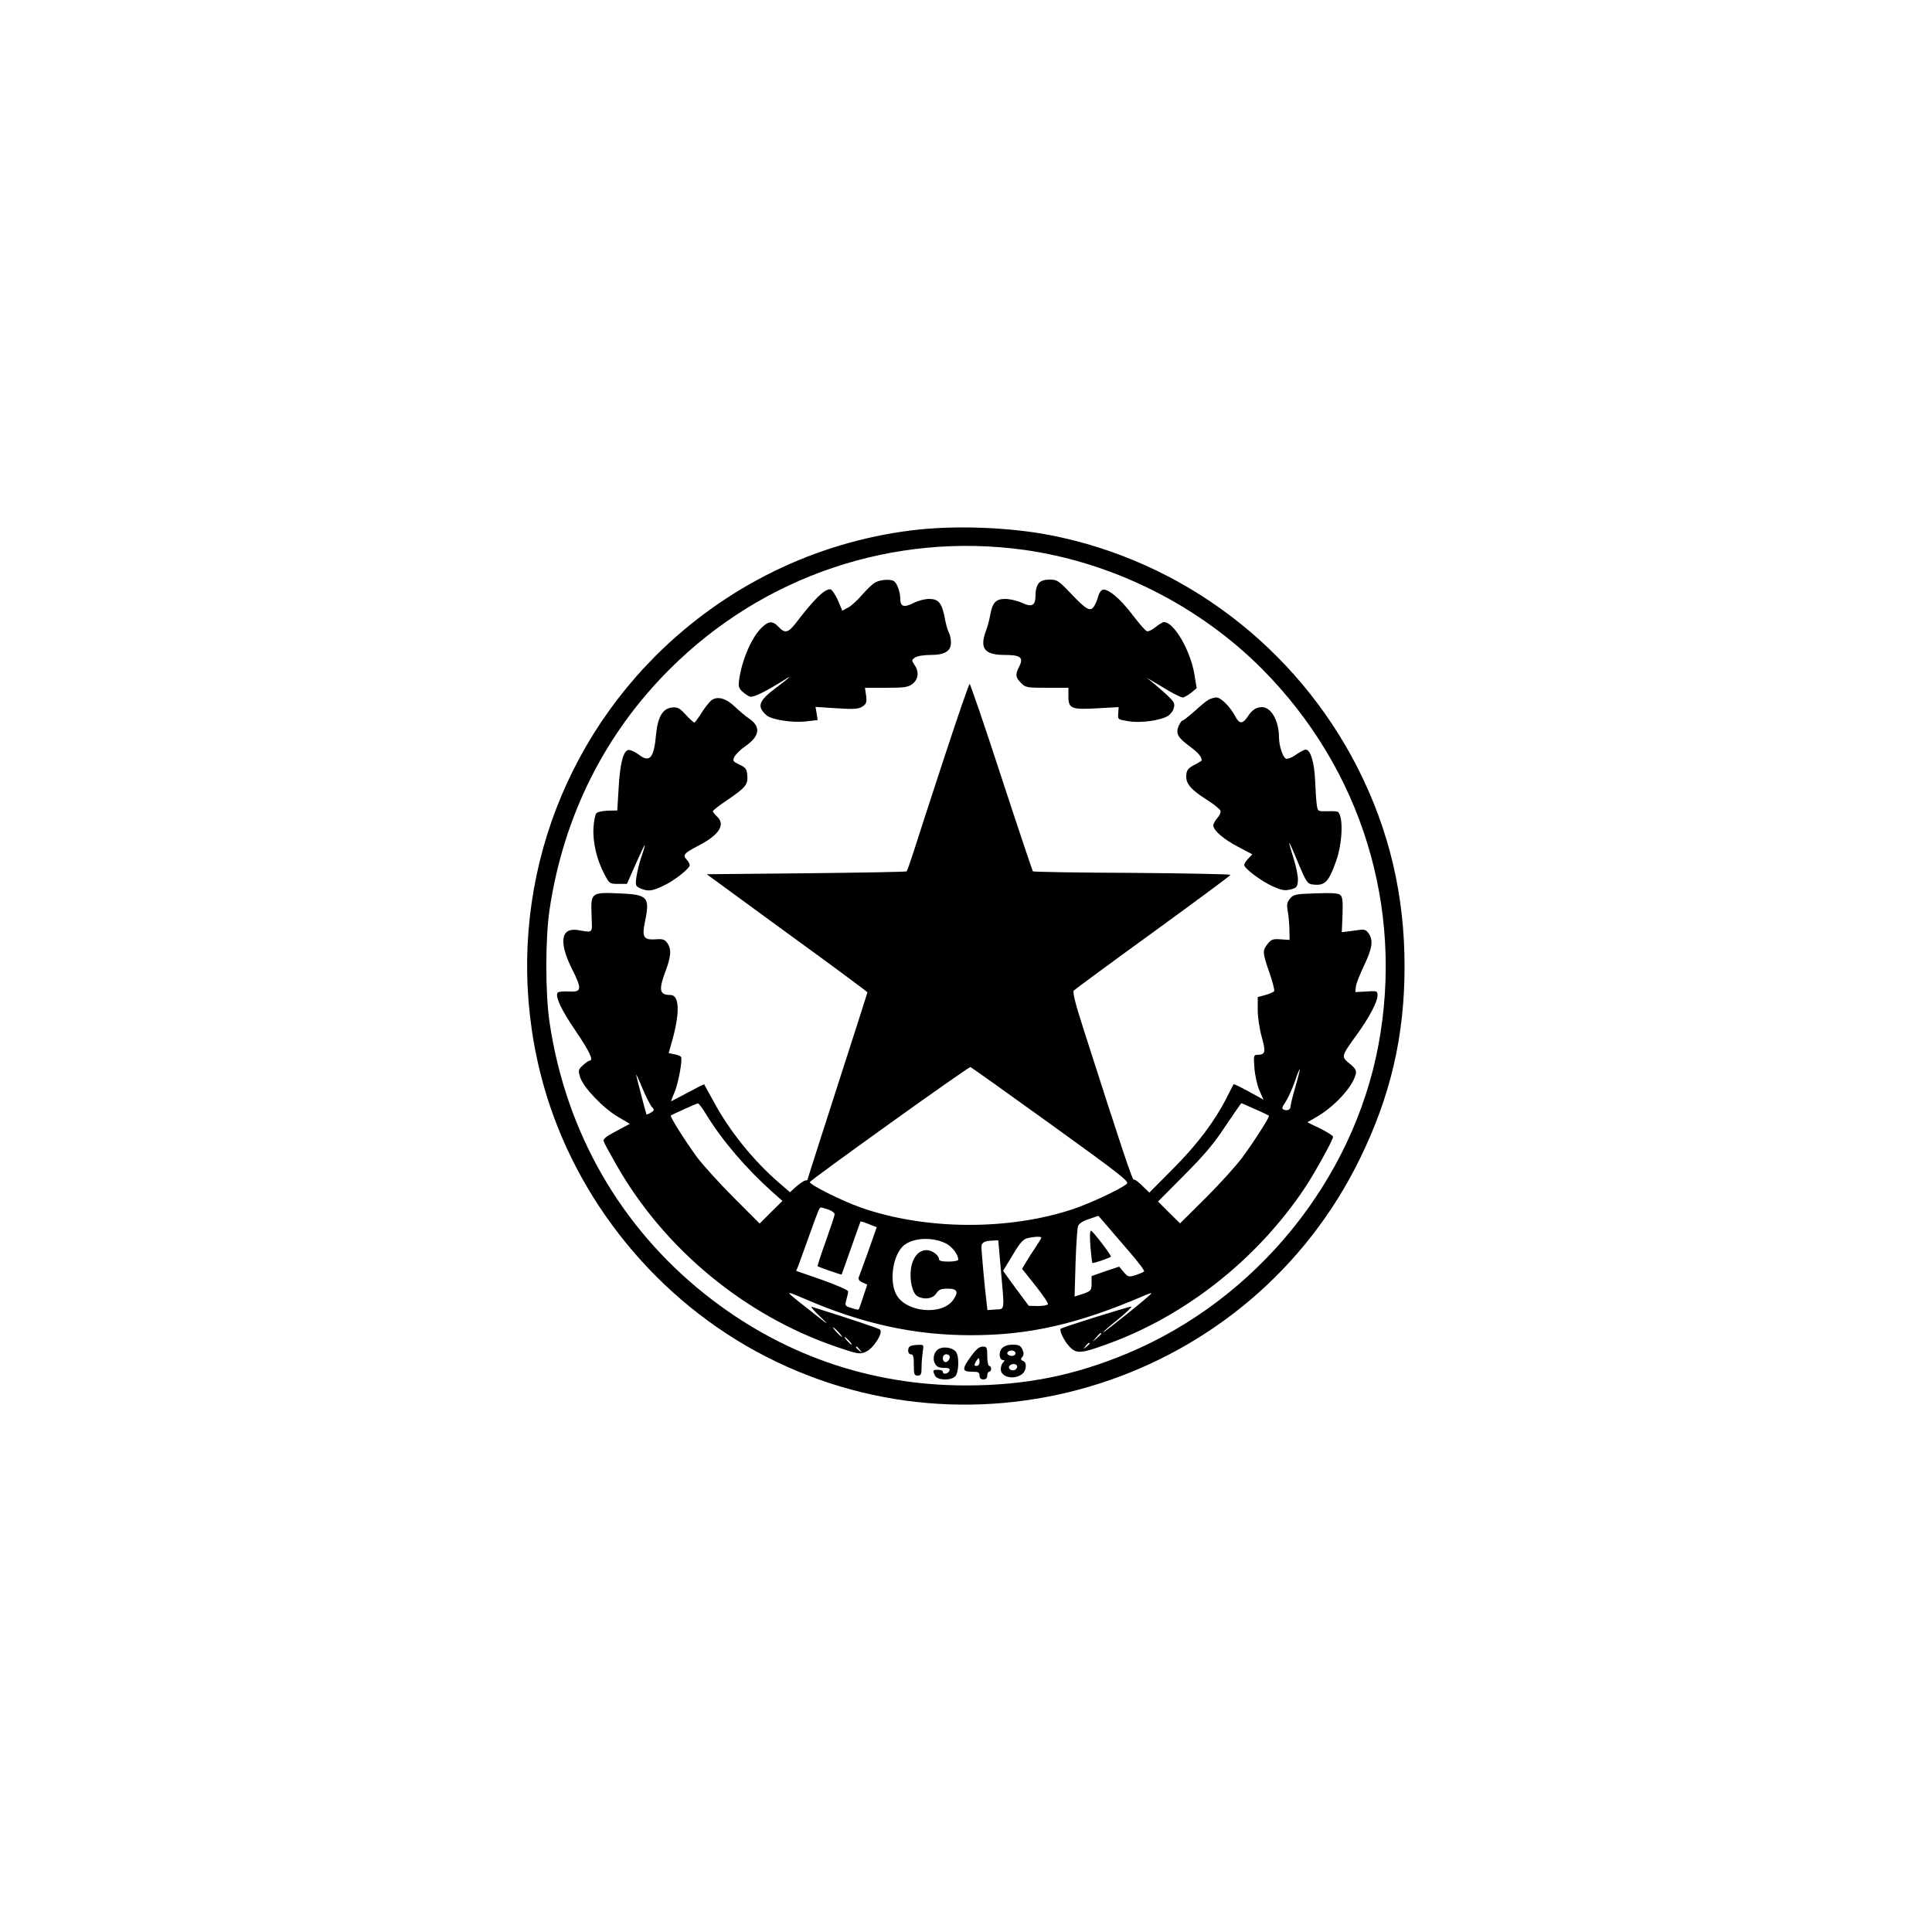 <?xml version="1.0" encoding="UTF-8" standalone="yes"?>
<svg version="1.0" xmlns="http://www.w3.org/2000/svg" width="100mm" height="100mm" viewBox="0 0 1000 1000" preserveAspectRatio="xMidYMid meet">
  <g transform="translate(0,1000) scale(0.1,-0.1)" fill="#000000" stroke="none">
    <path d="M4720 7255 c-502 -62 -966 -290 -1326 -649 -565 -565 -791 -1379
-598 -2157 150 -607 564 -1142 1118 -1444 1133 -617 2561 -160 3126 1000 158
324 230 633 230 993 0 369 -79 703 -242 1026 -319 627 -908 1073 -1592 1206
-216 42 -500 52 -716 25z m580 -101 c459 -64 907 -288 1235 -619 512 -517 732
-1230 600 -1943 -131 -701 -632 -1317 -1297 -1596 -277 -116 -532 -167 -839
-167 -499 0 -959 161 -1351 473 -437 348 -719 840 -803 1403 -23 148 -23 442
0 590 72 479 284 905 620 1240 484 485 1160 712 1835 619z"/>
    <path d="M4530 6985 c-14 -7 -44 -37 -68 -64 -24 -28 -56 -58 -73 -66 l-29
-16 -24 56 c-14 30 -31 55 -39 55 -31 0 -83 -51 -177 -174 -40 -52 -57 -56
-90 -21 -31 33 -52 32 -90 -6 -51 -51 -100 -166 -114 -266 -5 -35 -2 -46 16
-62 12 -12 30 -23 40 -27 17 -5 79 25 178 87 45 29 30 14 -42 -40 -92 -69
-102 -97 -51 -143 26 -23 132 -40 204 -32 l61 7 -5 34 -6 34 109 -7 c92 -6
113 -4 134 9 21 14 23 22 19 57 l-6 40 110 0 c96 0 114 3 137 21 30 24 34 63
9 98 -15 23 -15 25 2 37 11 8 44 14 81 14 75 0 108 20 106 68 0 17 -6 40 -12
51 -6 11 -15 44 -20 73 -15 77 -32 98 -81 98 -22 0 -58 -9 -80 -21 -50 -25
-69 -19 -69 20 0 36 -17 83 -33 93 -19 12 -70 8 -97 -7z"/>
    <path d="M5377 6982 c-10 -11 -17 -35 -17 -59 0 -58 -17 -68 -71 -43 -24 11
-63 20 -86 20 -49 0 -67 -20 -78 -85 -4 -22 -13 -57 -21 -78 -35 -93 -9 -127
97 -127 81 0 98 -13 75 -59 -22 -41 -20 -58 9 -86 23 -24 31 -25 135 -25 l110
0 0 -45 c0 -63 16 -69 152 -61 l108 6 -2 -32 c-3 -32 -2 -32 52 -41 63 -11
169 4 206 28 13 8 27 27 30 42 6 22 0 32 -37 67 -25 23 -58 51 -74 64 l-30 24
29 -17 c15 -9 55 -32 86 -51 32 -19 64 -34 72 -34 7 0 26 11 43 24 l29 24 -12
73 c-21 124 -106 269 -157 269 -7 0 -27 -12 -44 -26 -17 -14 -38 -24 -45 -21
-8 3 -42 42 -76 87 -63 83 -128 137 -154 127 -9 -4 -18 -19 -22 -34 -3 -15
-13 -38 -21 -51 -19 -30 -40 -19 -123 69 -60 63 -69 69 -106 69 -27 0 -47 -6
-57 -18z"/>
    <path d="M4887 6078 c-69 -211 -140 -428 -157 -483 -18 -55 -34 -102 -37 -105
-3 -3 -236 -7 -520 -10 l-515 -5 416 -304 c229 -166 416 -305 416 -307 0 -2
-70 -220 -155 -484 -85 -264 -155 -482 -155 -485 0 -3 -5 -5 -11 -5 -6 0 -27
-14 -46 -30 l-34 -31 -59 51 c-130 112 -257 270 -336 418 -26 48 -48 88 -49
89 -1 2 -39 -17 -85 -42 -46 -25 -85 -45 -86 -45 -2 0 6 19 16 43 20 45 44
172 35 186 -2 5 -18 11 -34 14 l-30 6 20 71 c39 143 35 230 -11 230 -57 0 -62
25 -25 124 29 77 31 113 9 145 -14 19 -24 22 -61 19 -62 -4 -71 12 -55 90 27
130 16 142 -136 148 -142 6 -145 4 -140 -115 3 -96 11 -88 -72 -75 -87 14 -98
-62 -31 -198 55 -109 53 -124 -16 -120 -28 2 -53 -1 -57 -6 -13 -21 20 -91 95
-200 72 -107 93 -152 70 -152 -4 0 -20 -11 -34 -24 -24 -22 -25 -26 -14 -62
16 -52 119 -160 196 -205 l61 -36 -71 -38 c-54 -28 -69 -41 -64 -53 3 -10 33
-65 67 -124 247 -433 662 -776 1134 -938 115 -39 123 -41 155 -27 39 16 92 99
74 115 -8 7 -164 59 -353 118 -9 3 10 -20 43 -51 52 -49 46 -46 -45 26 -145
114 -145 113 -39 68 301 -131 571 -190 864 -190 304 0 552 57 898 205 20 9 37
14 37 12 0 -3 -56 -51 -125 -106 -69 -55 -125 -99 -125 -96 0 3 34 33 76 66
41 34 73 64 70 67 -3 4 -348 -104 -365 -114 -10 -6 13 -57 40 -88 39 -44 60
-43 203 9 402 146 770 436 1016 802 51 75 150 254 150 270 0 5 -30 25 -67 43
l-66 32 43 25 c95 54 190 156 207 223 5 20 -1 31 -32 56 -44 37 -44 36 38 150
64 88 107 170 107 202 0 24 -2 25 -57 21 l-58 -3 3 28 c1 15 21 64 42 109 43
89 49 131 24 167 -14 19 -23 22 -53 17 -20 -3 -47 -6 -61 -8 l-25 -3 4 90 c2
71 0 93 -12 103 -10 9 -48 11 -128 8 -104 -3 -114 -6 -132 -27 -16 -20 -18
-32 -11 -69 4 -25 8 -67 8 -95 l1 -50 -46 3 c-40 3 -49 0 -68 -24 -27 -35 -27
-43 9 -147 17 -48 28 -92 25 -97 -3 -5 -24 -14 -45 -20 l-40 -11 0 -66 c0 -37
9 -100 21 -141 22 -79 19 -91 -25 -92 -17 0 -18 -6 -13 -70 3 -38 15 -90 26
-115 l21 -47 -76 42 c-42 23 -77 40 -79 38 -1 -2 -17 -32 -35 -68 -61 -121
-152 -243 -278 -369 l-123 -124 -38 37 c-20 20 -40 34 -43 30 -6 -5 -67 177
-258 774 -45 140 -59 196 -52 205 6 6 191 143 411 302 220 160 400 293 400
297 1 3 -228 8 -508 10 -280 1 -512 5 -515 8 -2 3 -76 222 -163 488 -86 265
-161 482 -164 482 -4 0 -63 -172 -132 -382z m553 -1898 c363 -262 407 -296
392 -308 -36 -29 -191 -101 -277 -130 -336 -112 -767 -109 -1100 8 -99 35
-267 119 -263 132 5 12 822 598 831 595 4 -1 192 -135 417 -297z m1265 195
c-14 -48 -25 -93 -25 -101 0 -17 -15 -25 -34 -18 -13 5 -12 11 9 42 13 21 34
67 47 104 12 37 24 65 26 64 1 -2 -9 -43 -23 -91z m-3332 -103 c15 -16 15 -19
-4 -31 -12 -7 -22 -11 -23 -9 -2 3 -46 172 -53 203 -2 11 11 -17 30 -63 19
-45 42 -91 50 -100z m284 -43 c82 -134 207 -279 340 -398 l53 -47 -59 -58 -59
-59 -134 134 c-74 74 -159 168 -190 209 -60 82 -141 210 -136 216 6 5 132 62
140 63 5 1 25 -27 45 -60z m2839 30 c38 -16 70 -32 72 -34 5 -5 -74 -129 -137
-215 -30 -41 -115 -135 -189 -209 l-134 -133 -57 56 -57 57 136 137 c103 103
156 166 214 255 43 64 80 117 81 117 2 0 34 -14 71 -31z m-2207 -520 c17 -6
31 -17 31 -24 0 -7 -21 -70 -46 -140 -25 -69 -44 -128 -42 -129 7 -5 122 -45
124 -43 1 1 23 63 49 137 26 74 48 136 49 137 2 2 21 -4 43 -13 l41 -16 -43
-122 c-24 -66 -46 -128 -50 -137 -4 -10 2 -19 19 -27 l25 -11 -21 -63 c-11
-35 -22 -65 -24 -66 -1 -2 -18 1 -37 8 -34 10 -35 12 -26 43 5 17 9 37 9 43 0
6 -60 33 -134 59 l-135 47 11 26 c5 15 29 81 53 147 55 153 56 155 65 155 4 0
21 -5 39 -11z m1553 -214 c48 -55 84 -103 80 -106 -4 -4 -24 -12 -44 -19 -36
-11 -39 -10 -62 16 l-23 28 -72 -24 -71 -25 0 -38 c0 -39 -3 -41 -67 -61 l-21
-7 5 173 c3 95 9 182 13 192 4 12 26 27 56 36 l49 17 35 -40 c19 -23 74 -86
122 -142z m-452 69 c0 -3 -13 -24 -28 -47 -16 -23 -38 -58 -50 -78 l-22 -36
70 -88 c38 -48 67 -91 64 -96 -3 -5 -26 -9 -52 -9 l-47 1 -67 90 -66 91 49 81
c37 63 55 83 76 88 38 9 73 10 73 3z m-496 -29 c33 -16 66 -58 66 -85 0 -5
-22 -10 -50 -10 -37 0 -50 4 -50 14 0 8 -10 22 -22 30 -55 39 -111 1 -123 -81
-8 -61 8 -129 35 -143 35 -19 78 -12 96 15 13 20 24 25 60 25 49 0 57 -17 28
-58 -58 -83 -246 -65 -295 28 -35 65 -20 189 29 244 43 48 148 58 226 21z
m286 -132 c20 -227 22 -207 -27 -211 l-42 -3 -5 43 c-8 62 -26 258 -26 284 0
23 14 31 61 33 l26 1 13 -147z m-840 -328 c13 -14 21 -25 18 -25 -2 0 -15 11
-28 25 -13 14 -21 25 -18 25 2 0 15 -11 28 -25z m1360 -8 c0 -2 -10 -12 -22
-23 l-23 -19 19 23 c18 21 26 27 26 19z m-1305 -37 c10 -11 16 -20 13 -20 -3
0 -13 9 -23 20 -10 11 -16 20 -13 20 3 0 13 -9 23 -20z m1245 -14 c0 -2 -8
-10 -17 -17 -16 -13 -17 -12 -4 4 13 16 21 21 21 13z m-1189 -33 c13 -16 12
-17 -3 -4 -17 13 -22 21 -14 21 2 0 10 -8 17 -17z"/>
    <path d="M5644 3548 c4 -45 8 -83 10 -85 4 -4 96 28 96 33 0 11 -95 134 -103
134 -6 0 -7 -31 -3 -82z"/>
    <path d="M3683 6376 c-11 -9 -35 -38 -52 -66 -17 -27 -34 -50 -37 -50 -4 0
-24 18 -45 41 -31 34 -42 40 -70 37 -48 -4 -74 -48 -83 -137 -11 -126 -33
-151 -91 -106 -20 14 -43 25 -53 23 -26 -5 -43 -70 -50 -198 l-7 -115 -48 -1
c-27 -1 -53 -6 -60 -13 -6 -6 -13 -39 -15 -74 -5 -75 17 -168 56 -241 26 -50
28 -51 72 -51 l45 0 45 102 c25 56 46 100 47 99 2 -2 -6 -29 -17 -60 -11 -32
-22 -79 -26 -105 -6 -44 -4 -48 20 -59 39 -17 61 -15 119 13 57 26 137 90 137
107 0 7 -7 19 -16 29 -22 24 -14 33 67 75 104 55 135 107 89 149 -11 10 -20
22 -20 26 0 5 33 30 73 57 97 66 109 81 105 129 -3 33 -8 40 -40 55 -34 16
-37 20 -27 40 6 13 32 39 60 58 72 51 78 99 16 141 -18 12 -50 39 -72 60 -47
45 -90 57 -122 35z"/>
    <path d="M6255 6378 c-11 -6 -44 -33 -73 -60 -30 -26 -57 -48 -62 -48 -4 0
-13 -13 -20 -29 -15 -38 -4 -59 59 -105 42 -31 61 -53 61 -72 0 -2 -15 -11
-32 -20 -40 -20 -48 -31 -48 -64 0 -38 25 -67 101 -116 39 -24 72 -51 76 -60
3 -8 -4 -25 -16 -38 -11 -12 -21 -30 -21 -38 0 -26 53 -72 130 -112 l72 -38
-21 -22 c-12 -12 -21 -27 -21 -33 0 -18 86 -82 146 -110 47 -21 63 -24 93 -17
32 8 36 13 39 45 2 19 -8 71 -22 114 -14 44 -24 80 -23 82 2 1 23 -46 47 -105
41 -98 48 -107 74 -110 64 -8 83 12 122 122 32 90 38 226 10 253 -3 4 -28 5
-55 4 -49 -1 -50 -1 -55 31 -3 18 -7 76 -9 128 -4 95 -24 160 -49 160 -7 0
-29 -12 -50 -26 -20 -15 -44 -24 -52 -21 -16 7 -36 66 -36 112 -1 87 -41 155
-89 155 -31 -1 -51 -15 -75 -52 -24 -36 -42 -35 -61 2 -26 50 -75 100 -99 100
-11 0 -30 -6 -41 -12z"/>
    <path d="M4713 3033 c-18 -7 -16 -43 2 -43 12 0 15 -13 15 -55 0 -48 2 -55 20
-55 17 0 20 7 20 43 0 23 3 59 6 80 6 36 6 37 -22 36 -16 0 -35 -3 -41 -6z"/>
    <path d="M5186 3021 c-19 -21 -14 -61 7 -61 8 0 8 -3 -1 -12 -7 -7 -12 -22
-12 -35 0 -40 65 -57 108 -27 25 17 30 62 7 70 -12 5 -13 9 -4 20 9 11 9 21 1
39 -9 20 -19 25 -50 25 -26 0 -45 -7 -56 -19z m69 -20 c3 -5 1 -13 -5 -16 -15
-9 -43 3 -35 15 8 13 32 13 40 1z m9 -70 c3 -5 0 -13 -7 -19 -15 -13 -42 1
-33 17 9 13 33 15 40 2z"/>
    <path d="M4863 3020 c-27 -11 -39 -51 -23 -79 8 -15 20 -21 45 -21 26 0 33 -3
29 -15 -7 -17 -34 -21 -34 -5 0 6 -11 10 -25 10 -28 0 -29 -3 -15 -31 13 -24
81 -26 104 -3 19 19 22 103 4 127 -16 20 -57 29 -85 17z m50 -36 c9 -10 -4
-34 -19 -34 -8 0 -14 9 -14 20 0 19 19 27 33 14z"/>
    <path d="M5026 2980 c-48 -66 -47 -80 4 -80 33 0 40 -3 40 -20 0 -13 7 -20 20
-20 13 0 20 7 20 20 0 11 5 20 10 20 6 0 10 7 10 15 0 8 -4 15 -10 15 -5 0
-10 23 -10 50 0 46 -2 50 -24 50 -17 0 -34 -14 -60 -50z m44 -30 c0 -11 -7
-20 -15 -20 -13 0 -14 4 -5 20 6 11 13 20 15 20 3 0 5 -9 5 -20z"/>
  </g>
</svg>